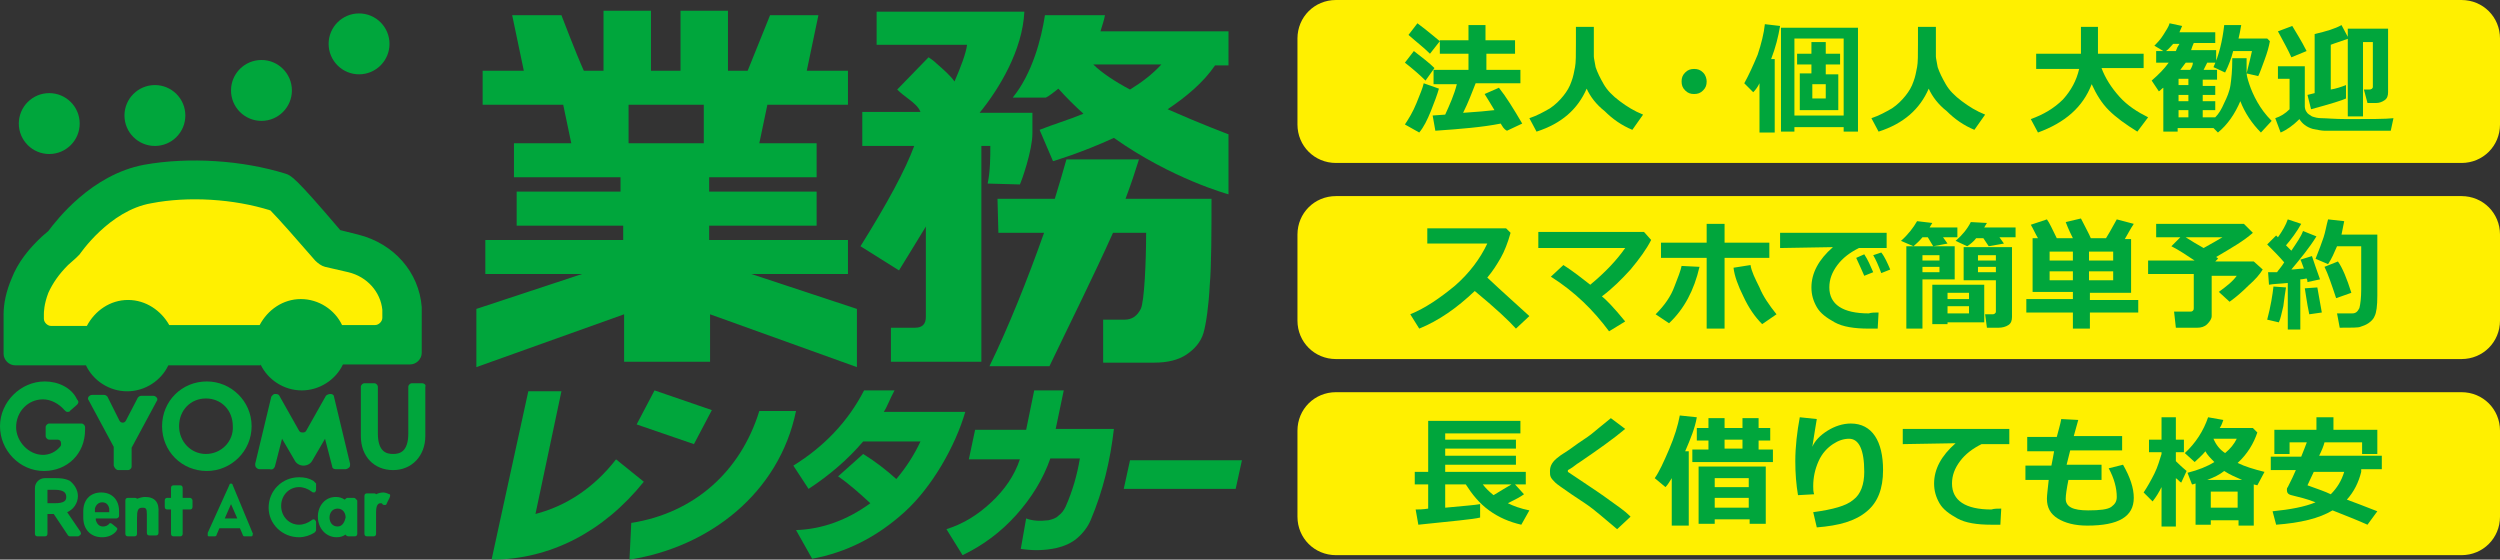 <?xml version="1.0" encoding="utf-8"?>
<!-- Generator: Adobe Illustrator 26.2.1, SVG Export Plug-In . SVG Version: 6.00 Build 0)  -->
<svg version="1.1" id="レイヤー_1" xmlns="http://www.w3.org/2000/svg" xmlns:xlink="http://www.w3.org/1999/xlink" x="0px"
	 y="0px" viewBox="0 0 279.2 62.5" style="enable-background:new 0 0 279.2 62.5;" xml:space="preserve">
<rect x="0" y="0" width="279.2" height="62.5" fill="#333333" stroke="none"/>
<style type="text/css">
	.st0{fill:#00A63C;}
	.st1{fill:#FFF000;}
</style>
<g>
	<g>
		<g>
			<path class="st0" d="M113.9,20.6c0.2-0.4,1.4-3.8,1.4-5.7v-2.3l-5.9,0c2.2-2.7,4.8-7,5-11.3H97.9V5H108c-0.1,0.9-0.7,2.5-1.4,4.1
				c-0.5-0.7-1.2-1.3-2-2c-0.3-0.3-0.6-0.5-0.9-0.7l-3.5,3.6c0.4,0.4,0.8,0.7,1.2,1c0.8,0.6,1.2,1,1.4,1.5l-6.5,0v3.8h5.8
				c-1,2.7-3,6.4-6,11.2l4.3,2.7c1.1-1.8,2.1-3.4,3-4.9l0,10.1c0,0.8-0.4,1.2-1.2,1.2h-1.5l-1.2,0l0,3.8l10.1,0c0,0,0-3.1,0-4.1v-20
				l1,0c0,1.2,0,2.8-0.3,4.2L113.9,20.6z"/>
			<path class="st0" d="M123.4,1.7h-6.7c-0.4,2.6-1.4,6.5-3.6,9.2l3.7,0c0.4-0.2,0.9-0.6,1.4-1c0.9,1,1.8,1.9,2.8,2.8
				c-1.7,0.7-3.4,1.2-4.9,1.8l1.5,3.5c0,0,3.1-0.9,6.8-2.6c6.5,4.6,12.8,6.3,12.8,6.3v-5.4v-1.3c0,0-3.2-1.2-6.8-2.8
				c2.1-1.4,4-3,5.3-4.9h1.5V3.5h-14.3C123.1,2.8,123.3,2.3,123.4,1.7z M126.2,10c-1.7-0.9-3.2-1.9-4.1-2.8h7.6
				C128.7,8.3,127.5,9.2,126.2,10z M120.5,7.2L120.5,7.2C120.4,7.2,120.4,7.2,120.5,7.2L120.5,7.2z"/>
			<path class="st0" d="M127.2,17.8h-8.1c-0.4,1.4-0.8,2.8-1.3,4.4h-6.4l0.1,3.8h5.1c-1.8,5.1-4,10.6-6.1,14.9h6.7
				c2.2-4.6,4.9-10,7.1-14.9h3.7c0,3.2-0.2,7.7-0.6,8.5c-0.4,0.8-1,1.2-1.8,1.2h-2.4l0,1.7v3.1h5.7c1.5,0,2.7-0.3,3.6-0.9
				c0.9-0.6,1.6-1.4,1.9-2.4c0.3-1,0.6-3.2,0.7-5.3c0.2-2.2,0.2-6.3,0.2-9.7h-9.6C126.3,20.6,126.8,19.1,127.2,17.8z"/>
			<path class="st0" d="M83.9,30.6h10.8v-3.8H79.2v-1.6h12v-3.8h-12v-1.6h12V16h-6.4l0.9-4.3h9V7.9h-4.6l1.3-6.2H86
				c0,0-1.7,4.2-2.5,6.2h-2.2V1.2h-5.3v6.7h-3.3V1.2h-5.3v6.7h-2.2c-0.9-2-2.5-6.2-2.5-6.2h-5.5l1.3,6.2h-4.6v3.8h9l0.9,4.3h-6.4
				v3.8h11.9v1.6H57.7v3.8h11.9v1.6H54.2v3.8h10.8l-11.8,3.9v2.3V41l16.5-5.9v5.3h9.6v-5.3L95.7,41l0-4.2l0-2.3L83.9,30.6z
				 M70.2,11.7h8.4V16h-8.4V11.7z"/>
		</g>
		<g>
			<path class="st0" d="M104.1,46h-5.4c0.4-0.6,0.7-1.5,1.2-2.4h-3.4c-1.8,3.5-4.5,6.3-7.9,8.4l1.7,2.6c2.3-1.5,4.4-3.3,6.1-5.3h6.4
				c-0.7,1.5-1.6,2.9-2.7,4.2c-1.1-1-2.4-2-3.7-2.8l-2.8,2.5c1.3,0.9,2.4,1.9,3.6,3c-2.6,1.9-5.4,2.9-8.3,3l1.8,3.2
				c3.8-0.7,7.2-2.4,10.3-5.2s5.7-7.4,6.8-11.2L104.1,46z"/>
			<path class="st0" d="M118.8,43.6h-3.3l-0.9,4.4h-5.7l-0.7,3.3h5.7c-0.6,1.8-1.7,3.4-3.2,4.8c-1.5,1.4-3.1,2.4-5,3l1.8,2.9
				c2.3-1.1,4.3-2.6,6-4.5c1.7-1.9,3-4,3.8-6.3h3.3c-0.3,1.8-0.8,3.6-1.6,5.4c-0.2,0.4-0.4,0.7-0.8,1c-0.3,0.3-0.7,0.4-1.1,0.5
				c-0.9,0.1-1.7,0.1-2.5-0.2l-0.6,3.4c1.3,0.2,2.6,0.2,4-0.1c0.8-0.2,1.6-0.5,2.3-1.1c0.7-0.6,1.2-1.3,1.5-2
				c1.4-3.3,2.2-6.7,2.6-10.2h-6.5L118.8,43.6z"/>
			<polygon class="st0" points="126.2,51.4 125.5,54.6 138,54.6 138.7,51.4 			"/>
			<polygon class="st0" points="79.5,45.8 73.1,43.6 71.1,47.4 77.5,49.6 			"/>
			<path class="st0" d="M84.8,45.9c-2.1,6.8-7.3,11.4-14.3,12.5l-0.2,4.1c8.9-1.4,16.7-7.4,18.6-16.6H84.8z"/>
			<path class="st0" d="M68.8,51.3c-2.4,3.1-5.5,5.2-9,6.1l2.9-13.7h-3.7l-3.1,14.2c0,0,0,0,0,0l-1,4.6c6.5,0,12.5-3.1,17-8.7
				L68.8,51.3z"/>
		</g>
	</g>
	<g>
		<path class="st1" d="M23.2,38.5h21.7v-3.5l0,0c0-0.2,0-0.4,0-0.6c-0.2-3-2.5-5.4-5.4-6.1l-2.6-0.6c0,0-5.1-6-5.6-6.2
			c-4.5-1.4-10.1-1.8-14.7-0.9c-5.8,1.1-9.4,6.7-9.4,6.7L6.2,28C5,29.1,4,30.4,3.4,31.9c-0.5,1.3-0.7,2.4-0.7,3.2v3.5H23.2z"/>
		<g>
			<path class="st0" d="M29.1,40.7c0.8,1.7,2.6,2.9,4.6,2.9s3.8-1.2,4.6-2.9h7.5c0.7,0,1.3-0.6,1.3-1.3V35c0-0.2,0-0.5,0-0.7
				c-0.3-3.9-3.1-7.1-7.1-8.1L38,25.7c-5.1-6-5.5-6.1-6.1-6.3c-4.8-1.5-10.8-1.9-15.8-1c-5.9,1.1-9.8,6.2-10.7,7.4l-0.7,0.6
				c-1.5,1.4-2.7,2.9-3.4,4.7c-0.6,1.4-0.9,2.8-0.9,4v4.4c0,0.7,0.6,1.3,1.3,1.3h7.9c0.8,1.7,2.6,2.9,4.6,2.9s3.8-1.2,4.6-2.9H29.1z
				 M14.3,33.5c-2,0-3.7,1.2-4.6,2.9H5.7c-0.4,0-0.8-0.4-0.8-0.8v-0.5c0-0.2,0-1.1,0.5-2.4c0.5-1.1,1.2-2.1,2.2-3.1l0.9-0.8
				c0.1-0.1,0.3-0.3,0.4-0.4c0,0,3.3-4.9,8-5.7c4.1-0.8,9.2-0.5,13.3,0.8c0.8,0.8,3.1,3.4,5,5.6c0.3,0.3,0.7,0.6,1.1,0.7l2.6,0.6
				c2.1,0.5,3.6,2.2,3.8,4.2c0,0.1,0,0.3,0,0.4v0.5c0,0.4-0.4,0.8-0.8,0.8h-3.7c-0.8-1.7-2.6-2.9-4.6-2.9s-3.7,1.2-4.6,2.9H18.9
				C18,34.7,16.3,33.5,14.3,33.5z"/>
			<circle class="st0" cx="5.5" cy="13.8" r="3.4"/>
			<circle class="st0" cx="17.3" cy="12.9" r="3.4"/>
			<circle class="st0" cx="29.2" cy="10.1" r="3.4"/>
			<circle class="st0" cx="40.1" cy="4.9" r="3.4"/>
			<path class="st0" d="M9.5,48v-0.3c0-0.2-0.2-0.4-0.4-0.4H5.5c-0.2,0-0.4,0.2-0.4,0.4v1c0,0.2,0.2,0.4,0.4,0.4h0.9
				c0.3,0,0.4,0.2,0.4,0.3c0,0.1,0.1,0.3-0.1,0.5c-0.5,0.6-1.2,0.9-1.9,0.9c-1.6,0-3-1.5-3-3.1c0-1.7,1.3-3.1,3-3.1
				c0.9,0,1.8,0.5,2.4,1.2c0.1,0.1,0.2,0.2,0.3,0.2c0.1,0,0.3,0,0.3-0.1l0.8-0.7c0.2-0.2,0.2-0.4,0-0.6C8,43.3,6.5,42.6,5,42.6
				c-2.7,0-5,2.3-5,5c0,2.7,2.2,5,4.9,5C7.5,52.6,9.5,50.7,9.5,48z"/>
			<path class="st0" d="M13.2,52.5h1.1c0.2,0,0.4-0.2,0.4-0.4V50l2.8-5.2c0.1-0.1,0.1-0.3,0-0.4c-0.1-0.1-0.2-0.2-0.4-0.2h-1.3
				c-0.2,0-0.3,0.1-0.4,0.2l-1.3,2.5c-0.1,0.2-0.2,0.3-0.4,0.3c-0.2,0-0.3-0.1-0.4-0.3L12,44.3c-0.1-0.1-0.2-0.2-0.4-0.2h-1.3
				c-0.2,0-0.3,0.1-0.4,0.2c-0.1,0.1-0.1,0.3,0,0.4l2.8,5.2V52C12.8,52.3,13,52.5,13.2,52.5z"/>
			<path class="st0" d="M28.1,47.6c0-2.8-2.3-5-5-5c-2.8,0-5,2.2-5,5c0,2.8,2.2,5,5,5C25.8,52.6,28.1,50.4,28.1,47.6z M23,50.7
				c-1.7,0-3-1.4-3-3.1c0-1.8,1.3-3.1,3-3.1c1.7,0,3,1.3,3,3.1C26.1,49.3,24.7,50.7,23,50.7z"/>
			<path class="st0" d="M30.7,52.1l0.8-3.1l1.4,2.4c0.2,0.4,0.6,0.6,1,0.6c0,0,0,0,0,0c0.4,0,0.8-0.2,1-0.6l1.4-2.4l0.8,3.1
				c0,0.2,0.2,0.3,0.4,0.3h1.1c0.1,0,0.3-0.1,0.4-0.2c0.1-0.1,0.1-0.2,0.1-0.4l-1.8-7.5c0-0.2-0.2-0.3-0.4-0.3
				c-0.2,0-0.4,0.1-0.5,0.2l-2.2,3.9c-0.1,0.2-0.3,0.2-0.4,0.2s-0.3,0-0.4-0.2l-2.2-3.9c-0.1-0.2-0.3-0.2-0.5-0.2
				c-0.2,0-0.3,0.2-0.4,0.3l-1.8,7.5c0,0.1,0,0.3,0.1,0.4c0.1,0.1,0.2,0.2,0.4,0.2h1.1C30.5,52.5,30.6,52.3,30.7,52.1z"/>
			<path class="st0" d="M47.1,42.8H46c-0.2,0-0.4,0.2-0.4,0.4v5.2c0,2.1-1,2.3-1.7,2.3c-0.7,0-1.7-0.2-1.7-2.3v-5.2
				c0-0.2-0.2-0.4-0.4-0.4h-1.1c-0.2,0-0.4,0.2-0.4,0.4v5.5c0,2.3,1.5,3.8,3.6,3.8c2.1,0,3.6-1.6,3.6-3.8v-5.5
				C47.6,43,47.4,42.8,47.1,42.8z"/>
			<path class="st0" d="M7.5,57.2c0.7-0.3,1.2-1,1.2-1.8c0-0.7-0.4-1.3-0.9-1.7c-0.6-0.3-1.2-0.3-1.7-0.3H5c-0.6,0-1.1,0.5-1.1,1.1
				v5.1c0,0.2,0.1,0.3,0.3,0.3H5c0.2,0,0.3-0.1,0.3-0.3v-2.2H6l1.6,2.4c0.1,0.1,0.2,0.1,0.2,0.1h0.9c0.1,0,0.2-0.1,0.3-0.2
				c0.1-0.1,0-0.2,0-0.3L7.5,57.2z M6.1,56.2H5.3v-1.5h0.8c1.1,0,1.3,0.4,1.3,0.8C7.4,55.9,7.2,56.2,6.1,56.2z"/>
			<path class="st0" d="M16.2,55.5c-0.3,0-0.6,0.1-0.9,0.2c-0.1-0.1-0.1-0.1-0.3-0.1h-0.7c-0.2,0-0.3,0.1-0.3,0.3v3.7
				c0,0.2,0.1,0.3,0.3,0.3h0.7c0.2,0,0.3-0.1,0.3-0.3v-1.7c0-0.9,0.1-1.2,0.6-1.2c0.4,0,0.5,0.1,0.5,0.7v2.1c0,0.2,0.1,0.3,0.3,0.3
				h0.7c0.2,0,0.3-0.1,0.3-0.3v-2.2C17.8,56.1,17.3,55.5,16.2,55.5z"/>
			<path class="st0" d="M21.2,55.6h-0.8v-1.1c0-0.2-0.1-0.3-0.3-0.3h-0.7c-0.2,0-0.3,0.1-0.3,0.3v1.1h-0.4c-0.2,0-0.3,0.1-0.3,0.3
				v0.7c0,0.2,0.1,0.3,0.3,0.3h0.4v2.7c0,0.2,0.1,0.3,0.3,0.3h0.7c0.2,0,0.3-0.1,0.3-0.3v-2.7h0.8c0.2,0,0.3-0.1,0.3-0.3v-0.7
				C21.5,55.8,21.4,55.6,21.2,55.6z"/>
			<path class="st0" d="M26,54.2c0-0.1-0.1-0.2-0.2-0.2s-0.2,0.1-0.2,0.2l-2.4,5.3c0,0.1,0,0.2,0,0.3c0,0.1,0.1,0.1,0.2,0.1H24
				c0.1,0,0.2-0.1,0.2-0.2l0.3-0.7h2.3l0.3,0.7c0,0.1,0.1,0.2,0.2,0.2h0.7c0.1,0,0.2,0,0.2-0.1c0-0.1,0.1-0.2,0-0.3L26,54.2z
				 M25.1,57.9l0.7-1.6l0.7,1.6H25.1z"/>
			<path class="st0" d="M35,53.7c-0.5-0.3-1-0.4-1.6-0.4c-1.9,0-3.4,1.5-3.4,3.4c0,1.8,1.5,3.3,3.4,3.3c0.6,0,1.2-0.2,1.7-0.5
				c0.1-0.1,0.2-0.2,0.2-0.3v-0.9c0-0.1-0.1-0.2-0.2-0.3c-0.1,0-0.2,0-0.3,0.1c-0.4,0.3-0.9,0.5-1.4,0.5c-1.1,0-2-0.9-2-2.1
				c0-1.2,0.9-2.1,2-2.1c0.5,0,1,0.2,1.4,0.5c0.1,0.1,0.2,0.1,0.3,0.1c0.1,0,0.2-0.2,0.2-0.3V54C35.2,53.9,35.1,53.8,35,53.7z"/>
			<path class="st0" d="M39.5,55.6h-0.7c-0.1,0-0.2,0.1-0.3,0.2c-0.3-0.2-0.6-0.3-1-0.3c-1.2,0-2,1-2,2.2c0,1.3,0.9,2.3,2.1,2.3
				c0.4,0,0.7-0.1,1-0.3c0,0.1,0.2,0.2,0.3,0.2h0.7c0.2,0,0.3-0.1,0.3-0.3v-3.7C39.8,55.8,39.7,55.6,39.5,55.6z M37.7,58.8
				c-0.6,0-0.9-0.5-0.9-1c0-0.5,0.3-1,0.9-1c0.6,0,0.9,0.5,0.9,1C38.5,58.2,38.3,58.8,37.7,58.8z"/>
			<path class="st0" d="M43.5,55.2c-0.2-0.1-0.5-0.2-0.7-0.2c-0.3,0-0.6,0.1-0.8,0.2c-0.1-0.1-0.1-0.1-0.2-0.1H41
				c-0.2,0-0.3,0.1-0.3,0.3v4.2c0,0.2,0.1,0.3,0.3,0.3h0.7c0.2,0,0.3-0.1,0.3-0.3v-2.4c0-0.9,0.3-1,0.5-1c0.1,0,0.2,0,0.2,0.1
				c0.1,0.1,0.2,0.1,0.3,0.1c0.1,0,0.2-0.1,0.2-0.2l0.3-0.6C43.6,55.4,43.6,55.2,43.5,55.2z"/>
			<path class="st0" d="M11.3,55c-1.2,0-2,0.8-2,2.1c0,0,0,0.7,0,0.7c0,1.3,0.8,2.2,2.1,2.2c0.6,0,1.2-0.2,1.6-0.7
				c0-0.1,0.1-0.1,0.1-0.2c0-0.1,0-0.1-0.1-0.2l-0.5-0.4c-0.1-0.1-0.3-0.1-0.3,0c-0.2,0.2-0.4,0.3-0.7,0.3c-0.5,0-0.7-0.4-0.8-0.7
				c0,0,0-0.1,0-0.2H13c0.1,0,0.3-0.1,0.3-0.3v-0.5C13.3,55.8,12.5,55,11.3,55z M12.1,57.2h-1.5l0-0.4c0.1-0.4,0.4-0.7,0.8-0.7
				c0.4,0,0.7,0.2,0.8,0.7V57.2z"/>
		</g>
	</g>
</g>
<g>
	<g>
		<path class="st1" d="M274.9,18.2H149.2c-2.4,0-4.3-1.9-4.3-4.3V4.3c0-2.4,1.9-4.3,4.3-4.3h125.7c2.4,0,4.3,1.9,4.3,4.3v9.6
			C279.2,16.3,277.3,18.2,274.9,18.2z"/>
		<g>
			<path class="st0" d="M160.2,7.6l-1,1.4c-0.6-0.6-1.4-1.3-2.3-2l1-1.3C158.8,6.4,159.6,7,160.2,7.6z M160.7,9.9
				c-0.2,0.7-0.5,1.5-0.9,2.5c-0.4,1-0.8,1.8-1.3,2.4l-1.6-0.9c0.4-0.6,0.9-1.4,1.3-2.4c0.4-1,0.7-1.7,0.8-2.2L160.7,9.9z
				 M160.8,4.6L159.7,6c-0.7-0.7-1.5-1.3-2.4-2.1l1-1.3C159.5,3.5,160.3,4.2,160.8,4.6z M167.6,13.8c-2,0.4-4.4,0.6-7.3,0.8
				l-0.3-1.7l1.4-0.1c0.5-1.1,1-2.2,1.3-3.4h-2.6V7.8h3.9V6h-3.2V4.5h3.2V2.8h1.9v1.7h3.3V6H166v1.8h3.8v1.5h-5
				c-0.4,1-0.8,2.1-1.4,3.3c1.5-0.1,2.7-0.2,3.5-0.3c-0.4-0.7-0.8-1.3-1.1-1.8l1.6-0.7c0.8,1,1.6,2.3,2.6,4l-1.7,0.8
				C167.9,14.4,167.8,14.1,167.6,13.8z"/>
			<path class="st0" d="M177.2,9.9c-1,2.3-2.8,3.9-5.6,4.8l-0.8-1.5c0.9-0.3,1.6-0.7,2.3-1.1c0.6-0.4,1.1-0.9,1.5-1.4
				c0.4-0.5,0.7-1,0.9-1.6c0.2-0.5,0.3-1.1,0.4-1.6c0.1-0.5,0.1-1.4,0.1-2.7l0-1.8h2v3.3c0,0.2,0.1,0.6,0.2,1.2
				c0.2,0.6,0.5,1.2,0.9,1.9c0.4,0.7,1,1.3,1.8,1.9c0.8,0.6,1.6,1.1,2.6,1.5l-1.2,1.7c-1.2-0.5-2.2-1.2-3.1-2.1
				C178.3,11.7,177.6,10.8,177.2,9.9z"/>
			<path class="st0" d="M190.6,9.1c0,0.4-0.1,0.7-0.4,1c-0.3,0.3-0.6,0.4-1,0.4c-0.4,0-0.7-0.1-1-0.4c-0.3-0.3-0.4-0.6-0.4-1
				c0-0.4,0.1-0.7,0.4-1c0.3-0.3,0.6-0.4,1-0.4c0.4,0,0.7,0.1,1,0.4C190.5,8.4,190.6,8.8,190.6,9.1z"/>
			<path class="st0" d="M198.2,14.8h-1.7V9.3c-0.2,0.4-0.4,0.7-0.7,1l-1-1c0.5-0.9,1-2,1.5-3.2c0.4-1.2,0.7-2.4,0.8-3.4l1.7,0.2
				c-0.2,1.2-0.5,2.4-1,3.7h0.4V14.8z M205.9,14.2h-5.5v0.5h-1.5V3.1h8.6v11.6h-1.6V14.2z M200.4,12.9h5.5V4.3h-5.5V12.9z M201,12.2
				v-4h1.3V7.2h-1.6V6h1.6V4.7h1.6V6h1.6v1.2h-1.6v1.1h1.4v4H201z M202.4,11h1.5V9.4h-1.5V11z"/>
			<path class="st0" d="M215.4,9.9c-1,2.3-2.8,3.9-5.6,4.8l-0.8-1.5c0.9-0.3,1.6-0.7,2.3-1.1c0.6-0.4,1.1-0.9,1.5-1.4
				c0.4-0.5,0.7-1,0.9-1.6c0.2-0.5,0.3-1.1,0.4-1.6s0.1-1.4,0.1-2.7l0-1.8h2v3.3c0,0.2,0.1,0.6,0.2,1.2c0.2,0.6,0.5,1.2,0.9,1.9
				c0.4,0.7,1,1.3,1.8,1.9c0.8,0.6,1.6,1.1,2.6,1.5l-1.2,1.7c-1.2-0.5-2.2-1.2-3.1-2.1C216.5,11.7,215.8,10.8,215.4,9.9z"/>
			<path class="st0" d="M233.6,9.4c-1,2.6-3,4.3-6,5.4l-0.8-1.5c1.4-0.5,2.6-1.2,3.6-2.2c0.9-1,1.5-2.1,1.8-3.4h-4.8V6h5V3h1.9v3
				h5.1v1.6h-4.7c0.4,1.1,1.1,2.2,2,3.2c0.9,1,2,1.7,3.2,2.3l-1.2,1.6c-1.3-0.8-2.4-1.6-3.2-2.4C234.7,11.5,234.1,10.5,233.6,9.4z"
				/>
			<path class="st0" d="M243.3,14.7h-1.7V9.8c-0.2,0.1-0.3,0.3-0.5,0.4L240.3,9c0.8-0.7,1.4-1.3,1.9-2h-1.4V5.7h0.8l-1-0.6
				c0.3-0.3,0.7-0.7,1-1.2c0.3-0.5,0.6-0.9,0.7-1.3l1.4,0.3c-0.1,0.2-0.2,0.5-0.3,0.7h4v1.2h-2.4c-0.1,0.2-0.2,0.5-0.3,0.8h2.8V7h-1
				l-0.4,0.8h1.5v1.1H246v0.7h1.4v1H246v0.7h1.4v1H246v0.8h1.4c0.4-0.4,0.7-0.9,1-1.6c0.3-0.6,0.6-1.3,0.7-2
				c0.1-0.7,0.2-1.6,0.2-2.8V6.5h1.6l0,1.4v0.2c0,0.3,0.1,0.7,0.3,1.3c0.2,0.6,0.5,1.3,0.9,2c0.4,0.7,0.9,1.4,1.6,2.1l-1.2,1.3
				c-1-1-1.8-2.2-2.3-3.5c-0.6,1.4-1.4,2.6-2.5,3.5l-0.5-0.5h-4V14.7z M243,5.7c0.1-0.3,0.2-0.5,0.4-0.8h-0.7
				c-0.3,0.3-0.5,0.6-0.8,0.8H243z M243.3,8.8v0.7h1.1V8.8H243.3z M243.3,10.6v0.7h1.1v-0.7H243.3z M243.3,12.3v0.8h1.1v-0.8H243.3z
				 M244.1,7c-0.2,0.3-0.4,0.5-0.6,0.8h1.1c0.2-0.3,0.3-0.6,0.3-0.8H244.1z M250.3,2.8c-0.1,0.6-0.2,1.1-0.3,1.5l3.2,0l0.3,0.3
				c-0.1,0.6-0.3,1.3-0.6,2.1c-0.3,0.8-0.5,1.4-0.7,1.8l-1.3-0.3c0.3-1.2,0.5-2,0.6-2.5h-2.1c-0.2,0.8-0.5,1.6-0.9,2.4l-1.3-0.6
				c0.6-1.3,1-2.9,1.2-4.7L250.3,2.8z"/>
			<path class="st0" d="M267.3,13.2l-0.3,1.4l-4.7,0c-1.5,0-2.3,0-2.7,0c-0.3,0-0.8-0.1-1.3-0.2c-0.7-0.2-1.2-0.6-1.5-1.1
				c-0.7,0.7-1.4,1.2-2.1,1.5l-0.6-1.6c0.6-0.2,1.1-0.5,1.6-1V8.8h-1.3V7.4h3v4.5c0,0.2,0.1,0.5,0.2,0.6c0.1,0.2,0.3,0.3,0.6,0.5
				c0.3,0.1,0.6,0.2,1.1,0.2c0.5,0,1.4,0.1,2.8,0.1C264.7,13.3,266.4,13.3,267.3,13.2z M257.6,5.7l-1.7,0.7
				c-0.3-0.7-0.8-1.6-1.5-2.9l1.6-0.6C256.4,3.6,257,4.5,257.6,5.7z M262,11c-0.4,0.2-1.7,0.6-3.9,1.2l-0.4-1.6l0.8-0.2l0-6.6
				c1.3-0.3,2.3-0.6,3-1l0.8,1.5c-0.8,0.3-1.5,0.5-2,0.7V10c0.6-0.1,1.2-0.3,1.7-0.5L262,11z M266.7,10.3c0,0.4-0.1,0.7-0.4,0.9
				c-0.3,0.2-0.6,0.3-0.9,0.3h-1L264,10h0.6c0.2,0,0.4-0.1,0.4-0.3v-5h-1.1v8.3h-1.7V3.2h4.5V10.3z"/>
		</g>
	</g>
	<g>
		<path class="st1" d="M274.9,62H149.2c-2.4,0-4.3-1.9-4.3-4.3v-9.6c0-2.4,1.9-4.3,4.3-4.3h125.7c2.4,0,4.3,1.9,4.3,4.3v9.6
			C279.2,60.1,277.3,62,274.9,62z"/>
		<g>
			<path class="st0" d="M165.3,57.8c-0.8,0.2-3.1,0.4-6.9,0.8l-0.3-1.7c0.3,0,0.8,0,1.4-0.1v-2.7H158v-1.4h1.5v-5.7h10.3v1.4h-8.4
				v0.7h7.9v1h-7.9v0.8h7.9v1h-7.9v0.8h9v1.4h-1.2l1,1.1c-0.4,0.3-1,0.6-1.8,1c0.6,0.3,1.4,0.6,2.4,0.8l-0.9,1.6
				c-1.3-0.3-2.5-0.8-3.6-1.6c-1.1-0.8-1.9-1.8-2.6-2.9h-2.3l0,2.6c2.1-0.2,3.4-0.3,3.9-0.4V57.8z M168.8,54.1h-3.2
				c0.3,0.4,0.7,0.8,1.2,1.2C167.6,54.8,168.3,54.4,168.8,54.1z"/>
			<path class="st0" d="M182.1,57.7l-1.5,1.4l-1.9-1.6c-0.6-0.5-1.1-0.9-1.7-1.3l-1.5-1c-1-0.7-1.6-1.1-1.8-1.3
				c-0.2-0.2-0.4-0.4-0.5-0.6c-0.1-0.2-0.1-0.4-0.1-0.7c0-0.6,0.3-1.1,1-1.6c0.2-0.2,0.8-0.5,1.6-1.1c0.8-0.6,1.5-1,2-1.4
				c0.5-0.4,1.2-1,2.2-1.8l1.6,1.2c-1.3,1.1-3,2.3-5.2,3.8c-0.2,0.1-0.4,0.3-0.7,0.5c-0.3,0.2-0.5,0.3-0.5,0.3c0,0,0,0,0,0.1
				c0,0,0,0.1,0,0.1l1.2,0.8c1.5,1,2.7,1.8,3.5,2.4S181.3,56.9,182.1,57.7z"/>
			<path class="st0" d="M188.5,58.7h-1.8v-5.3c-0.2,0.3-0.4,0.7-0.7,1l-1.2-1c0.5-0.7,1-1.8,1.6-3.2c0.6-1.4,1-2.7,1.2-3.8l1.9,0.2
				c-0.2,1.2-0.7,2.4-1.3,3.8h0.4V58.7z M198,51.6h-9v-1.4h1.8v-1h-1.3v-1.4h1.3v-1.1h1.8v1.1h2v-1.1h1.8v1.1h1.3v1.4h-1.3v1h1.6
				V51.6z M195.3,58h-3.8v0.5h-1.8v-6.4h7.5v6.4h-1.8V58z M195.3,54.4v-1h-3.8v1H195.3z M191.5,56.7h3.8v-1.1h-3.8V56.7z
				 M192.6,50.1h2v-1h-2V50.1z"/>
			<path class="st0" d="M202.9,58.9l-0.4-1.7c2.2-0.3,3.7-0.7,4.5-1.4c0.8-0.6,1.2-1.7,1.2-3.1c0-2.5-0.6-3.7-1.7-3.7
				c-0.6,0-1.2,0.2-1.8,0.6c-0.6,0.4-1.2,1-1.6,1.9c-0.4,0.9-0.6,1.8-0.6,2.8c0,0.3,0,0.6,0.1,0.9l-1.8,0.1
				c-0.2-1.2-0.3-2.4-0.3-3.8c0-1.6,0.2-3.3,0.5-4.9l1.9,0.2c-0.1,0.7-0.3,1.7-0.5,3.1c0.3-0.7,0.9-1.3,1.7-1.8
				c0.8-0.5,1.7-0.8,2.6-0.8c1.2,0,2.1,0.5,2.7,1.4c0.6,0.9,0.9,2.2,0.9,3.8c0,2.1-0.6,3.6-1.8,4.6
				C207.2,58.2,205.4,58.7,202.9,58.9z"/>
			<path class="st0" d="M223.5,56.8l-0.1,1.8c-0.5,0-0.8,0-1,0c-1.6,0-2.9-0.2-3.8-0.7c-0.9-0.5-1.6-1-2-1.7
				c-0.4-0.7-0.6-1.4-0.6-2.2c0-1.6,0.8-3.1,2.4-4.5l-5.9,0.1v-1.7h11.9v1.7h-3.1c-1,0.5-1.8,1.1-2.4,1.9c-0.6,0.8-0.9,1.6-0.9,2.5
				c0,1.9,1.5,2.9,4.4,2.9C222.7,56.8,223.1,56.8,223.5,56.8z"/>
			<path class="st0" d="M235.2,53.6H231c-0.2,1-0.3,1.7-0.3,2.1c0,0.9,0.8,1.3,2.5,1.3c1.3,0,2.2-0.1,2.6-0.4
				c0.4-0.3,0.6-0.6,0.6-1.1c0-1-0.3-2.1-0.9-3.2l1.6-0.4c0.8,1.4,1.2,2.6,1.2,3.7c0,2.1-1.7,3.1-5.2,3.1c-1.4,0-2.5-0.3-3.3-0.8
				c-0.8-0.5-1.2-1.2-1.2-2.2c0-0.4,0.1-1.1,0.2-2.1h-2.6V52h2.9c0.1-0.5,0.2-1,0.3-1.6h-3v-1.6h3.3c0.2-0.8,0.4-1.4,0.5-2l1.9,0.1
				l-0.5,1.8h5.4v1.6h-5.8l-0.4,1.6h3.9V53.6z"/>
			<path class="st0" d="M241.4,54.4c-0.3,0.6-0.6,1.1-1,1.6l-1-1c0.4-0.6,0.8-1.3,1.2-2.1c0.4-0.8,0.6-1.6,0.8-2.2v-0.2H240v-1.4
				h1.4v-2.5h1.6v2.5h0.9v1.4H243v1c0.2,0.2,0.6,0.6,1.2,1.1l-0.6,1.3c-0.2-0.1-0.3-0.3-0.6-0.5v5.4h-1.6V54.4z M249.9,58.1h-3v0.5
				h-1.7V54c-0.1,0-0.2,0.1-0.4,0.1l-0.5-1.3c1.2-0.3,2.2-0.7,3-1.2c-0.4-0.4-0.8-0.8-1-1.2c-0.4,0.5-0.8,0.8-1.2,1.2l-1.1-1
				c1.2-1.1,2.1-2.5,2.6-4l1.7,0.3c-0.1,0.3-0.2,0.6-0.4,0.9h3.7l0.5,0.5c-0.4,1.2-1.1,2.4-2.2,3.4c0.8,0.4,1.8,0.7,3,1l-0.8,1.5
				l-0.4-0.1v4.6h-1.7V58.1z M246.5,53.6h3.9c-0.7-0.3-1.4-0.6-2-1C247.9,53,247.3,53.3,246.5,53.6z M246.9,56.7h3v-1.8h-3V56.7z
				 M248.5,50.6c0.6-0.5,1-1,1.3-1.6h-2.6C247.5,49.7,247.9,50.2,248.5,50.6z"/>
			<path class="st0" d="M263.7,52.7c-0.3,1.2-0.8,2.2-1.6,3.1c0.8,0.3,1.9,0.7,3.4,1.3l-1.1,1.5c-1.1-0.5-2.4-1-3.9-1.6
				c-1.5,0.9-3.6,1.4-6.3,1.6l-0.4-1.5c2-0.2,3.6-0.5,4.8-1c-1-0.4-1.9-0.6-2.7-0.8c-0.4-0.1-0.5-0.3-0.5-0.6c0-0.1,0-0.2,0.1-0.3
				c0.4-0.8,0.7-1.4,0.9-1.9h-2.8v-1.5h3.4c0.3-0.7,0.5-1.3,0.7-1.8l1.9,0.2c-0.1,0.4-0.3,0.9-0.6,1.5h7v1.5H263.7z M265.5,50.7
				h-1.7v-1.3h-8.1v1.3H254V48h4.7v-1.4h1.9V48h4.9V50.7z M260.3,55.2c0.7-0.7,1.2-1.5,1.5-2.5h-3.4c-0.3,0.6-0.5,1.1-0.7,1.5
				C258.8,54.6,259.7,54.9,260.3,55.2z"/>
		</g>
	</g>
	<g>
		<path class="st1" d="M274.9,40.1H149.2c-2.4,0-4.3-1.9-4.3-4.3v-9.6c0-2.4,1.9-4.3,4.3-4.3h125.7c2.4,0,4.3,1.9,4.3,4.3v9.6
			C279.2,38.2,277.3,40.1,274.9,40.1z"/>
		<g>
			<path class="st0" d="M170.8,35.3l-1.5,1.4c-0.8-0.9-2.3-2.3-4.6-4.2c-2,1.9-4,3.3-6.2,4.2l-1-1.6c1.7-0.7,3.3-1.8,5-3.2
				c1.6-1.4,2.8-3,3.6-4.7l-6.7,0v-1.7h8.8l0.5,0.5c-0.3,1.1-0.7,2.1-1.1,2.8c-0.4,0.7-0.9,1.5-1.5,2.2
				C167.9,32.7,169.5,34.1,170.8,35.3z"/>
			<path class="st0" d="M181.5,35.9l-1.8,1.1c-1.7-2.3-3.8-4.4-6.5-6.1l1.4-1.3c1.1,0.7,2.1,1.5,3,2.2c1.7-1.4,3-2.8,3.9-4.1h-9.7
				v-1.8h11.8l0.8,0.9c-0.5,1-1.3,2.1-2.3,3.3c-1,1.1-2,2.1-3.2,3C179.3,33.4,180.2,34.3,181.5,35.9z"/>
			<path class="st0" d="M189.8,29.8c-0.6,2.6-1.7,4.7-3.4,6.3l-1.5-1c1-1,1.7-2,2.1-3.1c0.4-1,0.7-1.8,0.8-2.3L189.8,29.8z
				 M192.6,36.7h-2v-7.9h-5.1v-1.7h5.1V25h2v2.1h5v1.7h-5V36.7z M198.4,35.1l-1.6,1.1c-0.8-0.8-1.5-1.8-2.1-3.1
				c-0.6-1.2-1-2.3-1.1-3.2l1.9-0.3c0.1,0.7,0.5,1.5,1,2.5C196.9,33.1,197.6,34.1,198.4,35.1z"/>
			<path class="st0" d="M209.8,34.9l-0.1,1.8c-0.5,0-0.8,0-1,0c-1.6,0-2.9-0.2-3.8-0.7c-0.9-0.5-1.6-1-2-1.7
				c-0.4-0.7-0.6-1.4-0.6-2.2c0-1.6,0.8-3.1,2.4-4.5l-5.9,0.1V26h11.9v1.7h-3.1c-1,0.5-1.8,1.1-2.4,1.9c-0.6,0.8-0.9,1.6-0.9,2.5
				c0,1.9,1.5,2.9,4.4,2.9C209,34.9,209.4,34.9,209.8,34.9z M209.2,30.4l-1,0.4c-0.2-0.5-0.5-1.1-0.9-2l0.9-0.4
				C208.6,29,208.9,29.7,209.2,30.4z M211.1,30.1l-1,0.4c-0.3-0.8-0.6-1.5-0.9-2l0.9-0.3C210.5,28.7,210.8,29.4,211.1,30.1z"/>
			<path class="st0" d="M215.8,24.9c-0.1,0.2-0.2,0.3-0.3,0.5h3.1v1.1H217l0.5,0.7l-1.6,0.3l-0.6-1h-0.6c-0.4,0.5-0.8,0.8-1,1
				l-1.4-0.6c0.8-0.7,1.4-1.5,1.8-2.2L215.8,24.9z M218.3,27.6v3.6h-3.6v5.5h-1.8v-9.2H218.3z M216.6,29.1v-0.6h-1.9v0.6H216.6z
				 M216.6,30.4v-0.6h-1.9v0.6H216.6z M217.5,36v0.2h-1.7v-4.4h5.8V36H217.5z M219.9,33.4v-0.7h-2.4v0.7H219.9z M217.5,35h2.4v-0.8
				h-2.4V35z M221.9,24.9c-0.1,0.2-0.2,0.3-0.3,0.5h3.5v1.1h-1.8l0.5,0.7l-1.7,0.3l-0.6-0.9h-0.8c-0.3,0.4-0.7,0.7-1,0.9l-1.3-0.6
				c0.7-0.6,1.3-1.3,1.7-2.1L221.9,24.9z M219.3,27.6h5.4v7.8c0,0.4-0.1,0.7-0.4,0.9c-0.3,0.2-0.7,0.3-1.1,0.3h-1.3l-0.2-1.5h0.8
				c0.1,0,0.2,0,0.3-0.1c0.1-0.1,0.1-0.1,0.1-0.2v-3.5h-3.6V27.6z M222.9,29.1v-0.6h-2v0.6H222.9z M220.9,30.4h2v-0.6h-2V30.4z"/>
			<path class="st0" d="M238.8,34.9h-5.4v1.8h-1.9v-1.8h-5.2v-1.5h5.2v-0.8H227v-6h0.6c-0.3-0.5-0.5-1-0.8-1.5l1.8-0.6
				c0.3,0.4,0.6,1.1,1.1,2.1h1.8c-0.2-0.4-0.5-1-0.8-1.8l1.7-0.4c0.5,1,0.9,1.7,1.1,2.2h1.7c0.2-0.3,0.6-1,1.2-2.1l1.9,0.5
				c-0.4,0.6-0.7,1.2-1,1.7h0.7v6h-4.6v0.8h5.4V34.9z M231.5,28.1h-2.6v1h2.6V28.1z M231.5,30.3h-2.6v1h2.6V30.3z M236,29.1l0-1
				h-2.7v1H236z M236,31.3v-1h-2.7v1H236z"/>
			<path class="st0" d="M247,35.3c0,0.3-0.2,0.6-0.5,0.9c-0.3,0.3-0.7,0.4-1.1,0.4H243l-0.2-1.8h1.8c0.1,0,0.2,0,0.3-0.1
				c0.1-0.1,0.1-0.2,0.1-0.3v-3.8h-5.1v-1.5h5.2c-0.9-0.6-1.8-1.2-2.6-1.6l1-1h-2.7V25h9.8l1,1c-1,0.9-2.4,1.7-4.1,2.7
				c0.1,0.1,0.2,0.1,0.2,0.2l-0.3,0.3h4.3l1,0.9c-0.3,0.5-0.8,1.1-1.6,1.8c-0.7,0.7-1.4,1.3-2.1,1.8l-1.2-1.1c0.8-0.6,1.5-1.1,2-1.8
				H247V35.3z M244.1,26.5c0.6,0.4,1.3,0.8,2,1.2c0.9-0.5,1.6-0.9,2.1-1.2H244.1z"/>
			<path class="st0" d="M255.3,32.1c-0.1,0.6-0.2,1.3-0.3,2.1c-0.2,0.8-0.3,1.4-0.5,1.8l-1.3-0.3c0.4-1.5,0.6-2.8,0.7-3.7
				L255.3,32.1z M257.2,36.8h-1.7v-5.2c-0.9,0.1-1.6,0.1-2.1,0.2l-0.1-1.4c0.2,0,0.6,0,1,0c0.2-0.3,0.5-0.6,0.8-1.1
				c-0.6-0.7-1.2-1.3-1.9-2l1-1c0.1,0.1,0.2,0.2,0.2,0.2c0.5-0.7,0.9-1.4,1.1-2l1.5,0.5c-0.5,0.9-1.1,1.7-1.7,2.4l0.6,0.6
				c0.6-0.9,1.1-1.6,1.3-2.2l1.5,0.6c-0.8,1.3-1.8,2.5-2.8,3.7c0.4,0,0.9-0.1,1.4-0.1c-0.2-0.5-0.3-0.9-0.4-1l1.3-0.4
				c0.2,0.6,0.5,1.5,0.9,2.6l-1.4,0.3c0-0.1,0-0.2-0.1-0.4c-0.1,0-0.4,0.1-0.7,0.1V36.8z M259.3,34.9l-1.4,0.2
				c-0.3-1.4-0.4-2.4-0.5-2.9l1.4-0.1L259.3,34.9z M261.3,36.6L261,35h1.7c0.4,0,0.6-0.2,0.8-0.6c0.1-0.4,0.2-1.1,0.2-2.1l0-2v-2.8
				H261c-0.3,0.7-0.6,1.4-1,2l-1.4-0.6c0.4-1,0.7-1.8,0.9-2.4c0.2-0.6,0.3-1.3,0.5-2l1.8,0.2c-0.1,0.5-0.2,1-0.3,1.5h4
				c0,0.3,0,0.8,0,1.5c0,2.8,0,4.6,0,5.3c0,1.2-0.1,1.9-0.3,2.3c-0.1,0.3-0.4,0.6-0.7,0.8c-0.3,0.2-0.6,0.3-0.9,0.4
				C263.4,36.6,262.6,36.6,261.3,36.6z M262.6,32.7l-1.7,0.6c-0.5-1.5-0.9-2.7-1.3-3.5l1.5-0.6C261.6,29.9,262.1,31.1,262.6,32.7z"
				/>
		</g>
	</g>
</g>
</svg>
